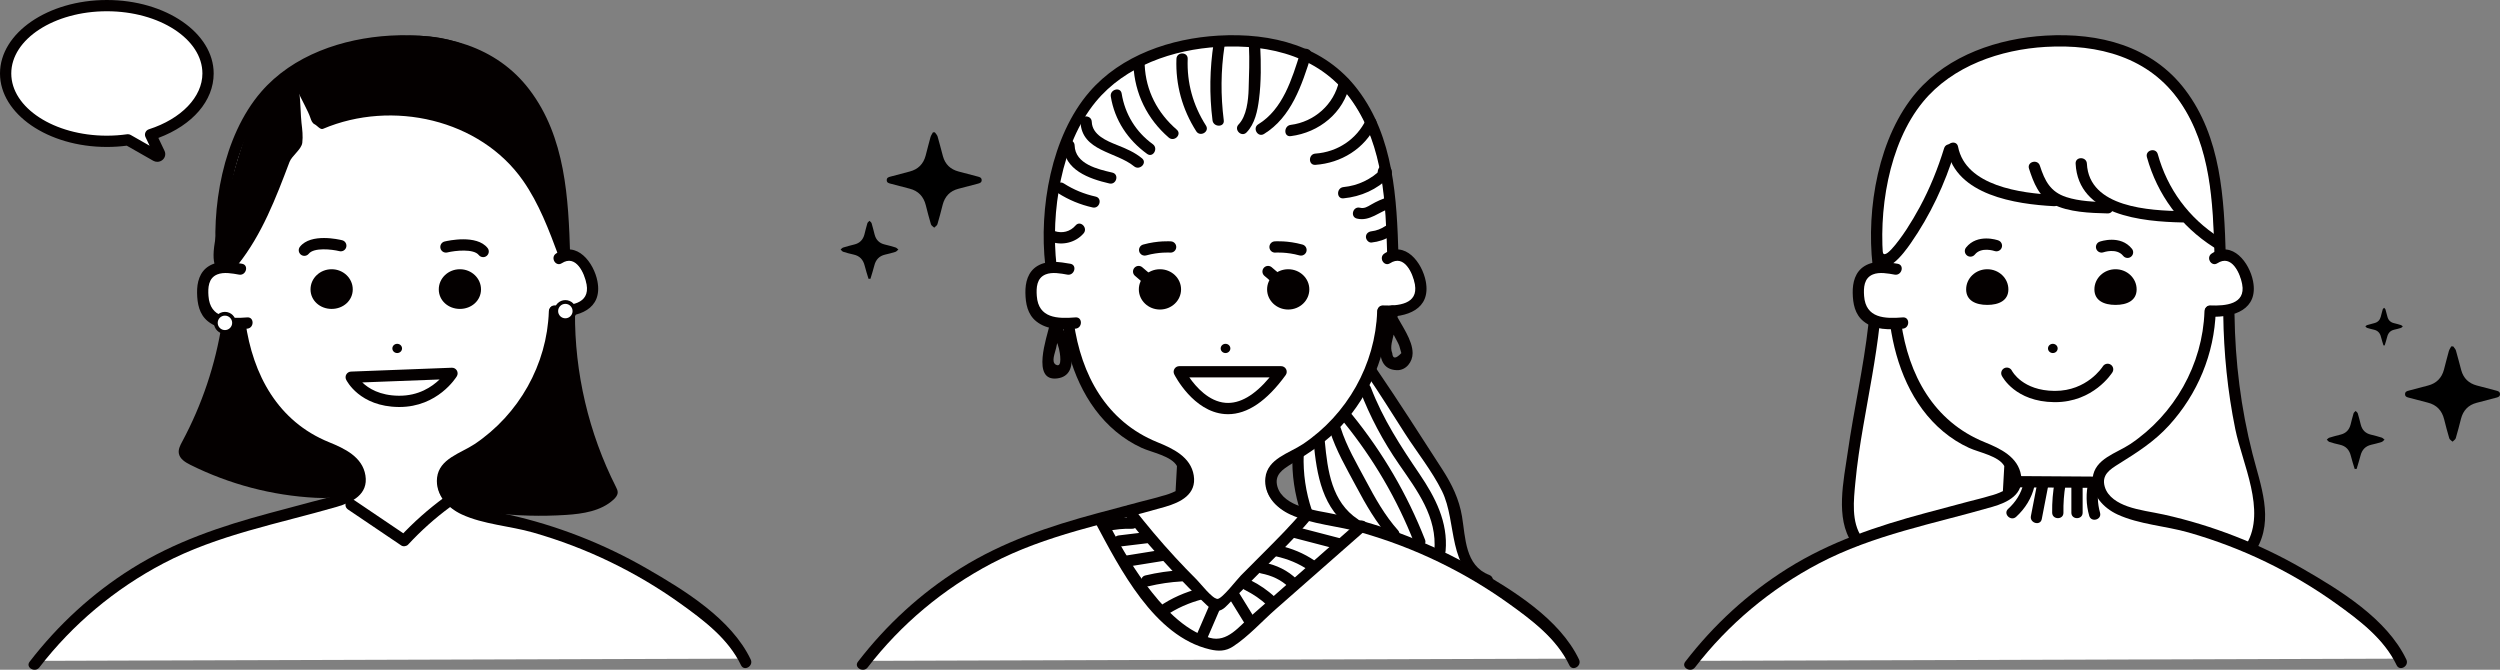 <?xml version="1.0" encoding="utf-8"?>
<!-- Generator: Adobe Illustrator 16.0.0, SVG Export Plug-In . SVG Version: 6.00 Build 0)  -->
<!DOCTYPE svg PUBLIC "-//W3C//DTD SVG 1.1//EN" "http://www.w3.org/Graphics/SVG/1.1/DTD/svg11.dtd">
<svg version="1.1" id="レイヤー_1" xmlns="http://www.w3.org/2000/svg" xmlns:xlink="http://www.w3.org/1999/xlink" x="0px"
	 y="0px" width="510.951px" height="136.887px" viewBox="0 0 510.951 136.887" enable-background="new 0 0 510.951 136.887"
	 xml:space="preserve">
<rect x="0" y="0" width="510.951" height="136.887" fill="#808080" stroke="none"/>
<path fill="#FFFFFF" d="M42.52,15.017c0-7.657-9.261-13.865-20.685-13.865c-11.422,0-20.683,6.208-20.683,13.865
	s9.261,13.865,20.683,13.865c1.477,0,2.915-0.104,4.304-0.301l5.747,3.272c0.397,0.226,0.883-0.14,0.7-0.524l-1.809-3.805
	C37.723,25.288,42.52,20.528,42.52,15.017"/>
<path fill="#040000" d="M32.148,33.075c-0.284,0.001-0.571-0.073-0.832-0.221l-5.408-3.08c-1.337,0.173-2.706,0.26-4.073,0.26
	C9.796,30.034,0,23.297,0,15.018C0,6.737,9.796,0,21.835,0c12.04,0,21.836,6.737,21.836,15.018c0,5.578-4.297,10.542-11.304,13.171
	l1.258,2.646c0.291,0.609,0.151,1.331-0.348,1.795C32.961,32.923,32.557,33.075,32.148,33.075 M31.546,31.825h0.008H31.546z
	 M26.139,27.43c0.199,0,0.396,0.053,0.569,0.15l3.868,2.203l-0.839-1.766c-0.143-0.3-0.15-0.646-0.017-0.95
	c0.132-0.306,0.388-0.537,0.703-0.641c6.65-2.14,10.945-6.617,10.945-11.409c0-7.012-8.762-12.716-19.533-12.716
	c-10.77,0-19.532,5.704-19.532,12.716c0,7.011,8.762,12.714,19.532,12.714c1.394,0,2.787-0.099,4.142-0.29
	C26.032,27.434,26.085,27.43,26.139,27.43"/>
<path fill="#FFFFFF" d="M276.958,72.157l16.518,23.886c0,0,4.971,7.388,5.217,16.181c0,0,2.33,10.706,5.369,10.396
	c3.035-0.311-35.957-10.875-35.957-10.875l-3.518-23.998L276.958,72.157z"/>
<path fill="#FFFFFF" d="M272.371,134.769c-26.105,0.081-52.207,0.162-78.311,0.243l-16.186,0.051
	c10.828-13.49,25.6-22.214,42.174-26.921c4.671-1.325,9.376-2.535,14.066-3.787c2.846-0.761,7.36-1.196,8.928-4.148
	c3.634-6.841-8.135-9.525-11.725-11.834c-7.263-4.673-10.902-13.124-12.217-21.397c0.17-0.012,0.34-0.024,0.508-0.038
	c1.065-0.087,1.074-1.759,0-1.672c-3.866,0.313-7.889,0.09-8.228-4.695c-0.13-1.843,0.027-3.905,2.029-4.705
	c1.397-0.559,3.211-0.211,4.62,0.04c1.052,0.186,1.503-1.423,0.445-1.612c-0.99-0.175-2.049-0.349-3.095-0.368
	c-0.954-8.673,0.586-17.902,3.883-25.964c3.137-7.67,9.219-13.106,16.914-16.006c6.903-2.603,14.53-3.248,21.816-2.264
	c8.73,1.179,15.654,5.697,20.006,13.395c4.92,8.701,5.326,18.923,5.617,28.681c-0.234,0.108-0.475,0.238-0.717,0.396
	c-0.896,0.584-0.061,2.031,0.844,1.443c3.119-2.026,5.088,2.036,5.535,4.498c0.799,4.366-3.541,4.835-6.801,4.718
	c-0.309-0.012-0.527,0.122-0.658,0.314c-0.139,0.135-0.232,0.32-0.24,0.567c-0.225,8.096-3.463,15.842-8.896,21.836
	c-2.643,2.915-5.754,5.38-9.213,7.259c-2.402,1.306-4.807,2.493-4.773,5.589c0.084,7.587,10.578,7.975,15.844,9.271
	c8.43,2.076,16.58,5.256,24.18,9.454c4.072,2.249,7.986,4.786,11.693,7.597c3.695,2.804,7.445,5.833,9.742,9.912
	C304.226,134.67,288.298,134.719,272.371,134.769"/>
<path fill="#040000" d="M285.824,52.246c-0.35-11.707-0.943-24.197-8.316-33.907c-6.822-8.988-17.607-11.69-28.48-11.061
	c-9.688,0.562-19.866,3.971-26.369,11.5c-7.839,9.077-10.336,23.872-9.023,35.46c0.165,1.456,2.469,1.474,2.302,0
	c-1.222-10.799,0.895-24.785,7.999-33.427c6.047-7.354,15.836-10.694,25.091-11.229c10.699-0.62,21.183,2.074,27.488,11.311
	c6.277,9.191,6.686,20.608,7.006,31.354C283.564,53.726,285.869,53.73,285.824,52.246"/>
<path fill="#040000" d="M218.761,53.908c-2.209-0.393-4.73-0.771-6.755,0.462c-1.942,1.182-2.473,3.368-2.435,5.51
	c0.038,2.173,0.433,4.354,2.21,5.788c2.274,1.835,5.28,1.727,8.031,1.505c1.467-0.118,1.479-2.422,0-2.303
	c-3.676,0.298-7.586,0.195-7.912-4.381c-0.121-1.687-0.037-3.646,1.797-4.399c1.334-0.548,3.106-0.201,4.452,0.039
	C219.598,56.387,220.22,54.168,218.761,53.908"/>
<path fill="#040000" d="M284.107,53.798c2.912-1.894,4.662,2.061,5.07,4.311c0.746,4.115-3.469,4.425-6.496,4.317
	c-1.48-0.054-1.479,2.25,0,2.303c4.816,0.173,9.814-1.471,8.717-7.233c-0.723-3.787-4.193-8.453-8.453-5.685
	C281.707,52.613,282.859,54.609,284.107,53.798"/>
<path fill="#040000" d="M217.235,66.435c1.143,8.132,4.387,16.396,10.843,21.771c1.61,1.34,3.364,2.459,5.27,3.333
	c2.004,0.92,6.108,1.667,7.2,3.716l-0.284,5.121c-0.882,0.431-1.798,0.761-2.749,0.988c-1.441,0.452-2.932,0.783-4.39,1.172
	c-2.901,0.773-5.803,1.544-8.703,2.323c-9.907,2.663-19.457,5.861-28.2,11.343c-8.063,5.054-15.071,11.51-20.875,19.041
	c-0.904,1.172,1.096,2.32,1.989,1.162c6.807-8.833,15.471-16.072,25.343-21.256c11.127-5.846,23.483-8.101,35.448-11.565
	c3.161-0.915,6.469-2.545,5.853-6.412c-0.605-3.8-4.258-5.504-7.444-6.799c-10.439-4.241-15.564-13.752-17.08-24.55
	C219.251,64.362,217.031,64.984,217.235,66.435"/>
<path fill="#040000" d="M281.466,63.623c-0.357,10.886-6.137,21.096-15.191,27.15c-2.809,1.877-7.23,2.961-7.658,6.887
	c-0.371,3.413,2.178,6.157,5.074,7.49c4.426,2.038,9.826,2.338,14.508,3.676c5.459,1.56,10.783,3.579,15.893,6.059
	c4.973,2.411,9.748,5.234,14.24,8.454c4.777,3.422,9.818,7.191,12.404,12.614c0.637,1.338,2.623,0.17,1.988-1.161
	c-3.971-8.322-13.537-14.155-21.262-18.605c-8.785-5.061-18.367-8.805-28.268-11.011c-2.471-0.551-5.059-0.84-7.455-1.686
	c-1.914-0.675-4.041-1.886-4.654-4.007c-0.707-2.438,1.064-3.546,2.852-4.661c3.758-2.345,7.234-4.544,10.262-7.855
	c5.869-6.421,9.283-14.652,9.57-23.344C283.818,62.142,281.515,62.144,281.466,63.623"/>
<path fill="#040000" d="M248.046,8.808c-0.799,5.271-0.901,10.488-0.233,15.783c0.182,1.45,2.487,1.47,2.302,0
	c-0.639-5.07-0.615-10.112,0.151-15.171C250.484,7.971,248.267,7.346,248.046,8.808"/>
<path fill="#040000" d="M246.475,25.665c-2.647-4.155-3.915-8.698-3.734-13.631c0.054-1.48-2.248-1.479-2.302,0
	c-0.194,5.301,1.201,10.323,4.048,14.793C245.281,28.073,247.275,26.921,246.475,25.665"/>
<path fill="#040000" d="M240.5,26.493c-3.936-3.396-6.313-7.954-6.546-13.177c-0.065-1.475-2.368-1.482-2.303,0
	c0.259,5.801,2.828,11.014,7.221,14.806C239.989,29.086,241.625,27.464,240.5,26.493"/>
<path fill="#040000" d="M235.611,29.469c-3.461-2.504-5.687-6.143-6.365-10.353c-0.235-1.459-2.454-0.839-2.22,0.612
	c0.778,4.83,3.487,8.882,7.423,11.729C235.651,32.326,236.801,30.33,235.611,29.469"/>
<path fill="#040000" d="M233.405,32.361c-1.528-1.26-3.247-1.98-5.071-2.707c-2.136-0.852-5.101-2.053-5.198-4.756
	c-0.052-1.477-2.355-1.483-2.302,0c0.215,6.023,7.319,6.104,10.943,9.093C232.912,34.926,234.55,33.306,233.405,32.361"/>
<path fill="#040000" d="M227.345,35.277c-2.961-0.687-7.6-1.738-7.712-5.546c-0.044-1.478-2.347-1.483-2.303,0
	c0.149,5.033,5.279,6.81,9.403,7.767C228.175,37.833,228.79,35.613,227.345,35.277"/>
<path fill="#040000" d="M223.922,40.178c-2.342-0.521-4.489-1.401-6.511-2.693c-1.252-0.801-2.407,1.19-1.162,1.987
	c2.171,1.389,4.546,2.368,7.062,2.928C224.754,42.719,225.371,40.499,223.922,40.178"/>
<path fill="#040000" d="M219.833,46.074c-1.1,1.278-2.731,1.686-4.319,1.146c-1.407-0.476-2.011,1.747-0.613,2.221
	c2.3,0.779,4.966,0.113,6.56-1.738C222.422,46.585,220.801,44.948,219.833,46.074"/>
<path fill="#040000" d="M254.774,27.061c1.721-1.775,2.243-4.426,2.547-6.797c0.447-3.489,0.42-7.347,0.242-10.841
	c-0.074-1.474-2.378-1.482-2.303,0c0.147,2.884,0.024,5.892-0.062,8.779c-0.069,2.253-0.399,5.523-2.053,7.23
	C252.114,26.498,253.741,28.127,254.774,27.061"/>
<path fill="#040000" d="M258.333,27.386c5.609-3.434,7.76-10.064,9.637-16.012c0.447-1.416-1.777-2.021-2.221-0.611
	c-1.682,5.324-3.533,11.548-8.578,14.636C255.91,26.17,257.064,28.162,258.333,27.386"/>
<path fill="#040000" d="M263.794,27.826c5.807-0.733,10.846-4.775,12.096-10.623c0.309-1.445-1.91-2.063-2.219-0.612
	c-1.02,4.759-5.061,8.325-9.877,8.933C262.343,25.708,262.324,28.013,263.794,27.826"/>
<path fill="#040000" d="M268.837,33.694c5.262-0.37,10.047-3.294,12.361-8.104c0.641-1.33-1.346-2.499-1.988-1.163
	c-1.955,4.065-5.883,6.649-10.373,6.965C267.367,31.496,267.355,33.799,268.837,33.694"/>
<path fill="#040000" d="M274.58,40.538c3.594-0.357,6.84-1.8,9.402-4.367c1.049-1.051-0.58-2.68-1.629-1.628
	c-2.113,2.116-4.795,3.395-7.773,3.692C273.117,38.382,273.103,40.685,274.58,40.538"/>
<path fill="#040000" d="M283.021,36.729c1.932,0,1.934-3,0-3C281.091,33.729,281.087,36.729,283.021,36.729"/>
<path fill="#040000" d="M277.328,44.675c2.635,0.635,4.588-1.463,6.988-2.161c1.42-0.413,0.816-2.637-0.611-2.221
	c-1.234,0.36-2.373,0.88-3.484,1.527c-0.76,0.442-1.377,0.852-2.283,0.634C276.5,42.108,275.884,44.327,277.328,44.675"/>
<path fill="#040000" d="M283.148,46.2c-0.857,0.563-1.803,0.952-2.83,1.066c-0.617,0.07-1.15,0.481-1.15,1.152
	c0,0.568,0.529,1.22,1.15,1.15c1.436-0.159,2.777-0.584,3.992-1.382C285.544,47.379,284.39,45.384,283.148,46.2"/>
<path fill="#040000" d="M229.913,105.301c3.175,4.081,6.521,8.016,10.081,11.766c1.972,2.077,3.99,4.124,6.088,6.073
	c0.748,0.693,1.63,1.747,2.751,1.709c1.153-0.039,1.968-1.158,2.693-1.874c1.955-1.927,3.876-3.89,5.815-5.833
	c3.676-3.69,7.449-7.304,10.773-11.32c0.939-1.133-0.682-2.771-1.627-1.628c-2.531,3.059-5.332,5.856-8.133,8.668
	c-1.586,1.59-3.171,3.181-4.756,4.772c-0.777,0.778-3.8,4.742-4.757,4.772c-1.024,0.034-3.507-3.182-4.226-3.9
	c-1.515-1.511-2.999-3.054-4.451-4.627c-3.024-3.274-5.886-6.687-8.624-10.206C230.633,102.505,229.014,104.146,229.913,105.301"/>
<path fill="#040000" d="M223.823,106.742c5.02,9.371,12.014,23.315,23.45,25.982c1.755,0.41,3.21,0.398,4.729-0.588
	c3.149-2.047,5.937-5.171,8.761-7.653c6.131-5.388,12.262-10.776,18.395-16.166c1.113-0.979-0.52-2.602-1.629-1.628l-14.369,12.63
	c-2.49,2.189-4.982,4.378-7.473,6.567c-2.433,2.138-4.843,5.465-8.389,4.478c-5.447-1.517-9.917-6.652-13.178-11.002
	c-3.225-4.301-5.777-9.056-8.309-13.781C225.111,104.273,223.123,105.435,223.823,106.742"/>
<path fill="#040000" d="M274.218,110.099c-3.045-0.793-6.09-1.586-9.133-2.378c-1.436-0.374-2.049,1.848-0.611,2.221
	c3.043,0.793,6.088,1.586,9.133,2.378C275.041,112.693,275.654,110.472,274.218,110.099"/>
<path fill="#040000" d="M260.763,113.699c2.445,0.543,4.689,1.46,6.762,2.874c1.227,0.839,2.379-1.155,1.162-1.987
	c-2.217-1.514-4.695-2.527-7.312-3.106C259.931,111.16,259.316,113.38,260.763,113.699"/>
<path fill="#040000" d="M257.726,117.193c2.15,0.42,4.119,1.286,5.695,2.835c1.059,1.038,2.688-0.589,1.629-1.629
	c-1.844-1.81-4.188-2.935-6.713-3.426C256.89,114.691,256.271,116.911,257.726,117.193"/>
<path fill="#040000" d="M254.408,120.565c1.705,0.851,3.269,1.893,4.648,3.206c1.074,1.022,2.705-0.604,1.629-1.628
	c-1.518-1.444-3.24-2.633-5.116-3.565C254.248,117.92,253.08,119.905,254.408,120.565"/>
<path fill="#040000" d="M256.683,126.768c-1.153-1.87-2.306-3.742-3.458-5.613c-0.775-1.259-2.769-0.104-1.987,1.162
	c1.152,1.871,2.304,3.742,3.458,5.613C255.47,129.189,257.462,128.035,256.683,126.768"/>
<path fill="#040000" d="M247.487,122.98c-0.973,2.252-1.944,4.504-2.917,6.756c-0.582,1.346,1.401,2.519,1.988,1.162
	c0.972-2.253,1.945-4.505,2.916-6.756C250.057,122.796,248.074,121.623,247.487,122.98"/>
<path fill="#040000" d="M245.208,120.243c-2.971,0.77-5.778,1.983-8.306,3.731c-1.211,0.837-0.06,2.834,1.162,1.989
	c2.38-1.647,4.956-2.776,7.756-3.5C247.253,122.094,246.645,119.872,245.208,120.243"/>
<path fill="#040000" d="M241.496,116.526c-2.501,0.145-4.972,0.499-7.408,1.082c-1.441,0.346-0.831,2.565,0.612,2.221
	c2.239-0.536,4.496-0.867,6.796-0.999C242.97,118.745,242.978,116.441,241.496,116.526"/>
<path fill="#040000" d="M237.111,112.425c-2.466,0.396-4.933,0.793-7.398,1.188c-1.46,0.235-0.84,2.454,0.611,2.221
	c2.467-0.396,4.933-0.792,7.399-1.187C239.182,114.411,238.563,112.193,237.111,112.425"/>
<path fill="#040000" d="M234.737,108.693c-2.03,0.245-4.061,0.491-6.09,0.736c-1.453,0.176-1.471,2.481,0,2.303
	c2.029-0.244,4.06-0.49,6.09-0.736C236.189,110.82,236.208,108.515,234.737,108.693"/>
<path fill="#040000" d="M231.368,105.767c-1.927-0.049-3.832,0.147-5.711,0.575c-1.444,0.329-0.833,2.549,0.612,2.221
	c1.685-0.384,3.372-0.536,5.099-0.493C232.85,108.106,232.849,105.804,231.368,105.767"/>
<path fill="#040000" d="M214.492,66.527c-0.482,2.228-3.785,11.483,1.573,10.815c5.132-0.638,2.384-8.271,0.778-10.8
	c-0.792-1.248-2.786-0.094-1.989,1.162c0.708,1.113,1.268,2.283,1.582,3.57c0.176,0.719,0.786,4.061-0.644,3.257
	c-0.989-0.556-0.167-2.371,0.048-3.361c0.291-1.344,0.582-2.688,0.872-4.032C217.025,65.695,214.805,65.078,214.492,66.527"/>
<path fill="#040000" d="M283.585,63.271c-0.623,2.936-3.975,12.208,1.914,12.385c1.889,0.056,3.217-1.706,3.213-3.484
	c-0.008-2.672-2.217-5.587-3.371-7.869c-0.67-1.321-2.656-0.158-1.988,1.162c0.578,1.143,1.156,2.285,1.734,3.426
	c0.299,0.592,0.662,1.179,0.9,1.797c0.141,0.495,0.281,0.989,0.42,1.484c-1.139,1.196-1.758,1.201-1.854,0.016
	c-0.541-1.233,0.104-2.897,0.369-4.146c0.295-1.386,0.588-2.772,0.881-4.157C286.111,62.438,283.892,61.82,283.585,63.271"/>
<path fill="#040000" d="M277.941,79.779c2.057,5.394,4.729,10.392,8.008,15.139c3.723,5.387,7.811,10.765,7.201,17.693
	c-0.131,1.477,2.174,1.468,2.303,0c0.52-5.905-2.109-10.973-5.33-15.727c-3.871-5.71-7.482-11.218-9.961-17.717
	C279.636,77.797,277.412,78.391,277.941,79.779"/>
<path fill="#040000" d="M291.25,110.311c-3.641-9.295-8.635-17.819-14.92-25.572c-0.932-1.152-2.553,0.485-1.627,1.628
	c6.02,7.425,10.84,15.654,14.324,24.556C289.562,112.288,291.791,111.694,291.25,110.311"/>
<path fill="#040000" d="M271.787,88.052c1.262,4.01,3.406,7.65,5.375,11.345c2.006,3.769,4.08,7.412,6.936,10.611
	c0.988,1.107,2.613-0.524,1.627-1.629c-2.721-3.052-4.666-6.556-6.576-10.145c-1.869-3.512-3.941-6.985-5.141-10.794
	C273.562,86.031,271.339,86.633,271.787,88.052"/>
<path fill="#040000" d="M277.539,106.138c-5.369-3.546-6.209-9.94-6.768-15.855c-0.139-1.463-2.443-1.477-2.303,0
	c0.645,6.821,1.779,13.797,7.908,17.844C277.617,108.945,278.771,106.951,277.539,106.138"/>
<path fill="#040000" d="M264.148,92.896c-0.143,4.098,0.438,8.076,1.738,11.965c0.469,1.396,2.693,0.798,2.221-0.612
	c-1.238-3.699-1.791-7.455-1.656-11.353C266.501,91.416,264.199,91.418,264.148,92.896"/>
<path fill="#040000" d="M279.355,76.582c2.686,3.938,5.199,7.979,7.771,11.989c2.496,3.898,5.521,7.633,7.582,11.786
	c3.197,6.443,0.939,16.262,9.045,19.367c1.385,0.53,1.986-1.695,0.613-2.221c-4.945-1.894-4.834-7.587-5.559-11.945
	c-0.588-3.54-2.062-6.575-3.994-9.571c-4.438-6.876-8.859-13.806-13.471-20.566C280.513,74.203,278.519,75.354,279.355,76.582"/>
<path fill="#040000" d="M251.462,71.213c0,0.521-0.443,0.944-0.989,0.944c-0.547,0-0.99-0.423-0.99-0.944
	c0-0.521,0.443-0.943,0.99-0.943C251.019,70.27,251.462,70.692,251.462,71.213"/>
<path fill="#040000" d="M250.987,84.653c-0.234,0-0.47-0.009-0.705-0.028c-6.38-0.512-10.136-7.809-10.292-8.121
	c-0.18-0.355-0.162-0.78,0.048-1.122c0.209-0.34,0.581-0.548,0.98-0.548h20.816c0.432,0,0.828,0.243,1.023,0.628
	c0.199,0.388,0.16,0.851-0.092,1.199C258.912,81.968,254.955,84.653,250.987,84.653 M243.081,77.137
	c1.357,1.944,3.973,4.925,7.394,5.193c2.906,0.229,5.921-1.515,9.003-5.193H243.081z"/>
<path fill="#040000" d="M241.387,59.144c0,2.274-1.932,4.119-4.315,4.119c-2.384,0-4.316-1.845-4.316-4.119s1.932-4.118,4.316-4.118
	C239.455,55.025,241.387,56.869,241.387,59.144"/>
<path fill="#040000" d="M235.628,59.146c-0.265,0-0.532-0.091-0.748-0.276l-2.915-2.497c-0.483-0.414-0.539-1.141-0.125-1.623
	c0.413-0.483,1.141-0.54,1.622-0.125l2.915,2.497c0.483,0.414,0.539,1.139,0.125,1.623C236.275,59.01,235.953,59.146,235.628,59.146
	"/>
<path fill="#040000" d="M267.601,59.144c0,2.274-1.934,4.119-4.316,4.119s-4.316-1.845-4.316-4.119s1.934-4.118,4.316-4.118
	S267.601,56.869,267.601,59.144"/>
<path fill="#040000" d="M262.08,59.146c-0.266,0-0.531-0.091-0.748-0.276l-2.914-2.497c-0.484-0.414-0.539-1.141-0.125-1.623
	c0.412-0.483,1.141-0.54,1.623-0.125l2.914,2.497c0.482,0.414,0.537,1.139,0.125,1.623C262.726,59.01,262.404,59.146,262.08,59.146"
	/>
<path fill="#040000" d="M265.9,52.245c-0.105,0-0.209-0.014-0.312-0.043c-2.607-0.73-4.889-0.578-4.914-0.575
	c-0.643,0.05-1.184-0.432-1.23-1.064s0.428-1.185,1.061-1.232c0.107-0.009,2.691-0.19,5.705,0.655
	c0.613,0.172,0.969,0.809,0.797,1.419C266.863,51.914,266.402,52.245,265.9,52.245"/>
<path fill="#040000" d="M233.943,52.245c-0.503,0-0.964-0.331-1.107-0.841c-0.172-0.61,0.185-1.247,0.797-1.419
	c3.014-0.845,5.596-0.663,5.706-0.655c0.633,0.048,1.109,0.602,1.061,1.234s-0.599,1.109-1.232,1.062
	c-0.025-0.004-2.306-0.156-4.913,0.575C234.151,52.231,234.047,52.245,233.943,52.245"/>
<path fill="#FFFFFF" d="M383.007,66.36c0.428,2.644-5.564,35.148-5.188,38.032s0.902,7.353,0.902,7.353l79.979,4.34
	c0,0,3.865-11.038,3.16-13.449c-0.703-2.41-6.451-23.599-6.197-26.65c0.254-3.051,0.605-12.751,0.605-12.751l-25.104-2.812
	L383.007,66.36z"/>
<path fill="#FFFFFF" d="M441.457,134.769l-78.311,0.243l-16.186,0.051c10.828-13.49,25.6-22.214,42.174-26.921
	c4.67-1.325,9.375-2.535,14.064-3.787c2.848-0.761,7.361-1.196,8.93-4.148c3.633-6.841-8.137-9.525-11.727-11.834
	c-7.262-4.673-10.9-13.124-12.217-21.397c0.172-0.012,0.34-0.024,0.508-0.038c1.066-0.087,1.076-1.759,0-1.672
	c-3.865,0.313-7.889,0.09-8.227-4.695c-0.131-1.843,0.027-3.905,2.029-4.705c1.396-0.559,3.211-0.211,4.619,0.04
	c1.053,0.186,1.502-1.423,0.445-1.612c-0.99-0.175-2.049-0.349-3.096-0.368c-0.953-8.673,0.586-17.902,3.883-25.964
	c3.137-7.67,9.219-13.106,16.914-16.006c6.902-2.603,14.531-3.248,21.816-2.264c8.73,1.179,15.654,5.697,20.008,13.395
	c4.918,8.701,5.324,18.923,5.615,28.681c-0.234,0.108-0.473,0.238-0.715,0.396c-0.898,0.584-0.062,2.031,0.842,1.443
	c3.119-2.026,5.086,2.036,5.535,4.498c0.799,4.366-3.541,4.835-6.801,4.718c-0.309-0.012-0.527,0.122-0.658,0.314
	c-0.137,0.135-0.232,0.32-0.24,0.567c-0.225,8.096-3.463,15.842-8.896,21.836c-2.643,2.915-5.752,5.38-9.211,7.259
	c-2.404,1.306-4.811,2.493-4.775,5.589c0.084,7.587,10.578,7.975,15.844,9.271c8.43,2.076,16.58,5.256,24.18,9.454
	c4.072,2.249,7.986,4.786,11.691,7.597c3.697,2.804,7.447,5.833,9.746,9.912C473.312,134.67,457.384,134.719,441.457,134.769"/>
<path fill="#040000" d="M454.91,52.246c-0.35-11.707-0.943-24.197-8.314-33.907c-6.824-8.988-17.609-11.69-28.482-11.061
	c-9.688,0.562-19.865,3.971-26.367,11.5c-7.84,9.077-10.336,23.872-9.023,35.46c0.164,1.456,2.469,1.474,2.301,0
	c-1.221-10.799,0.896-24.785,8-33.427c6.047-7.354,15.836-10.694,25.09-11.229c10.699-0.62,21.184,2.074,27.488,11.311
	c6.279,9.191,6.686,20.608,7.006,31.354C452.65,53.726,454.953,53.73,454.91,52.246"/>
<path fill="#040000" d="M387.847,53.908c-2.209-0.393-4.73-0.771-6.754,0.462c-1.941,1.182-2.475,3.368-2.436,5.51
	c0.039,2.173,0.434,4.354,2.209,5.788c2.275,1.835,5.281,1.727,8.031,1.505c1.467-0.118,1.479-2.422,0-2.303
	c-3.676,0.298-7.584,0.195-7.912-4.381c-0.119-1.687-0.037-3.646,1.799-4.399c1.332-0.548,3.104-0.201,4.451,0.039
	C388.685,56.387,389.306,54.168,387.847,53.908"/>
<path fill="#040000" d="M453.193,53.798c2.912-1.894,4.662,2.061,5.07,4.311c0.746,4.115-3.469,4.425-6.496,4.317
	c-1.48-0.054-1.479,2.25,0,2.303c4.816,0.173,9.814-1.471,8.717-7.233c-0.723-3.787-4.193-8.453-8.453-5.685
	C450.792,52.613,451.945,54.609,453.193,53.798"/>
<path fill="#040000" d="M386.322,66.435c1.143,8.132,4.387,16.396,10.844,21.771c1.607,1.34,3.361,2.459,5.268,3.333
	c2.006,0.92,6.109,1.667,7.201,3.716l-0.285,5.121c-0.881,0.431-1.797,0.761-2.748,0.988c-1.441,0.452-2.932,0.783-4.391,1.172
	c-2.9,0.773-5.801,1.544-8.701,2.323c-9.908,2.663-19.459,5.861-28.201,11.343c-8.062,5.054-15.072,11.51-20.875,19.041
	c-0.904,1.172,1.096,2.32,1.988,1.162c6.807-8.833,15.471-16.072,25.344-21.256c11.127-5.846,23.484-8.101,35.449-11.565
	c3.16-0.915,6.467-2.545,5.852-6.412c-0.604-3.8-4.258-5.504-7.443-6.799c-10.439-4.241-15.564-13.752-17.08-24.55
	C388.337,64.362,386.119,64.984,386.322,66.435"/>
<path fill="#040000" d="M450.552,63.623c-0.357,10.886-6.137,21.096-15.191,27.15c-2.807,1.877-7.23,2.961-7.658,6.887
	c-0.371,3.413,2.178,6.157,5.076,7.49c4.424,2.038,9.824,2.338,14.506,3.676c5.459,1.56,10.785,3.579,15.893,6.059
	c4.973,2.411,9.748,5.234,14.24,8.454c4.777,3.422,9.818,7.191,12.404,12.614c0.637,1.338,2.623,0.17,1.988-1.161
	c-3.971-8.322-13.537-14.155-21.262-18.605c-8.785-5.061-18.367-8.805-28.266-11.011c-2.473-0.551-5.059-0.84-7.457-1.686
	c-1.914-0.675-4.041-1.886-4.654-4.007c-0.707-2.438,1.064-3.546,2.852-4.661c3.758-2.345,7.236-4.544,10.262-7.855
	c5.869-6.421,9.285-14.652,9.57-23.344C452.904,62.142,450.601,62.144,450.552,63.623"/>
<path fill="#040000" d="M420.546,71.213c0,0.521-0.441,0.944-0.988,0.944s-0.99-0.423-0.99-0.944c0-0.521,0.443-0.943,0.99-0.943
	S420.546,70.692,420.546,71.213"/>
<path fill="#040000" d="M410.474,59.144c0,2.274-1.934,3.173-4.316,3.173s-4.316-0.898-4.316-3.173s1.934-4.118,4.316-4.118
	S410.474,56.869,410.474,59.144"/>
<path fill="#040000" d="M436.687,59.144c0,2.274-1.934,3.173-4.316,3.173s-4.316-0.898-4.316-3.173s1.934-4.118,4.316-4.118
	S436.687,56.869,436.687,59.144"/>
<path fill="#040000" d="M402.722,52.456c-0.252,0-0.506-0.081-0.717-0.25c-0.498-0.396-0.58-1.12-0.184-1.617
	c2.332-2.928,6.42-1.519,6.594-1.456c0.6,0.212,0.912,0.87,0.699,1.47c-0.211,0.596-0.869,0.908-1.465,0.701
	c-0.027-0.011-2.725-0.917-4.027,0.719C403.396,52.309,403.06,52.456,402.722,52.456"/>
<path fill="#040000" d="M434.826,52.719c-0.338,0-0.674-0.147-0.9-0.435c-1.32-1.657-3.994-0.73-4.023-0.721
	c-0.596,0.21-1.256-0.102-1.469-0.7c-0.213-0.6,0.1-1.257,0.699-1.47c0.174-0.062,4.264-1.472,6.594,1.458
	c0.396,0.497,0.314,1.222-0.184,1.616C435.332,52.638,435.078,52.719,434.826,52.719"/>
<path fill="#040000" d="M382.865,52.875c2.08,4.695,6.344-1.28,7.645-3.149c4.01-5.76,6.98-12.12,9.047-18.816
	c0.439-1.419-1.783-2.024-2.219-0.61c-1.285,4.161-2.904,8.188-4.975,12.022c-0.844,1.565-1.754,3.095-2.723,4.585
	c-0.264,0.407-4.141,6.268-4.787,4.808C384.253,50.361,382.269,51.531,382.865,52.875"/>
<path fill="#040000" d="M397.964,30.586c1.816,9.321,14.012,11.146,21.832,11.554c1.482,0.077,1.479-2.227,0-2.302
	c-6.686-0.35-18.035-1.773-19.611-9.863C399.902,28.521,397.683,29.137,397.964,30.586"/>
<path fill="#040000" d="M414.689,34.465c0.924,2.854,2.047,5.794,4.867,7.257c3.223,1.67,7.648,1.81,11.201,1.897
	c1.482,0.037,1.482-2.265,0-2.302c-2.76-0.069-5.793-0.172-8.451-1.038c-3.264-1.064-4.389-3.317-5.396-6.426
	C416.455,32.449,414.23,33.051,414.689,34.465"/>
<path fill="#040000" d="M424.216,33.44c0.521,10.642,13.627,11.854,21.803,12.026c1.48,0.032,1.48-2.271,0-2.302
	c-6.633-0.142-19.057-0.687-19.5-9.725C426.445,31.965,424.144,31.958,424.216,33.44"/>
<path fill="#040000" d="M438.787,32.118c2.131,7.7,6.895,14.114,13.631,18.406c1.252,0.799,2.408-1.192,1.162-1.987
	c-6.236-3.975-10.602-9.906-12.572-17.029C440.611,30.081,438.39,30.686,438.787,32.118"/>
<path fill="#040000" d="M381.855,66.36c-0.982,8.777-2.977,17.39-4.223,26.127c-0.799,5.592-2.598,13.475,0.906,18.493
	c0.842,1.206,2.84,0.058,1.988-1.162c-2.195-3.145-1.666-7.581-1.328-11.193c0.357-3.823,0.939-7.618,1.592-11.4
	c1.197-6.946,2.582-13.853,3.367-20.864C384.324,64.891,382.019,64.903,381.855,66.36"/>
<path fill="#040000" d="M454.39,64.32c0.104,7.85,0.885,15.665,2.453,23.359c1.445,7.081,6.346,16.65,2.322,23.484
	c-0.754,1.278,1.236,2.438,1.988,1.162c3.664-6.225,0.844-13.189-0.791-19.603c-2.373-9.296-3.543-18.815-3.67-28.403
	C456.673,62.841,454.371,62.837,454.39,64.32"/>
<path fill="#040000" d="M420.011,82.194c-0.049,0-0.098,0-0.146-0.001c-7.973-0.073-10.627-5.186-10.736-5.402
	c-0.285-0.569-0.055-1.26,0.514-1.545c0.564-0.284,1.256-0.059,1.543,0.507c0.096,0.181,2.211,4.078,8.699,4.139h0.125
	c6.51,0,9.645-4.813,9.773-5.02c0.342-0.534,1.051-0.697,1.588-0.359s0.699,1.045,0.363,1.583
	C431.576,76.346,427.826,82.194,420.011,82.194"/>
<path fill="#040000" d="M412.765,99.605c5.346,0.035,10.689,0.071,16.033,0.107c1.482,0.01,1.484-2.293,0-2.302
	c-5.344-0.036-10.688-0.072-16.033-0.108C411.285,97.293,411.283,99.596,412.765,99.605"/>
<path fill="#040000" d="M413.578,98.766c-0.48,2.081-1.582,3.809-3.152,5.24c-1.096,1.001,0.535,2.625,1.629,1.628
	c1.842-1.681,3.178-3.815,3.744-6.256C416.132,97.937,413.914,97.321,413.578,98.766"/>
<path fill="#040000" d="M416.375,98.774c-0.434,2.234-0.865,4.469-1.299,6.702c-0.277,1.447,1.941,2.068,2.223,0.612
	c0.432-2.234,0.863-4.468,1.297-6.702C418.875,97.938,416.656,97.319,416.375,98.774"/>
<path fill="#040000" d="M419.937,98.444c-0.369,2.103-0.553,4.211-0.514,6.346c0.027,1.479,2.33,1.483,2.303,0
	c-0.033-1.928,0.098-3.833,0.432-5.733C422.412,97.607,420.193,96.985,419.937,98.444"/>
<path fill="#040000" d="M423.347,98.741v6.048c0,1.481,2.303,1.483,2.303,0v-6.048C425.65,97.261,423.347,97.258,423.347,98.741"/>
<path fill="#040000" d="M426.845,98.423c-0.549,2.34-0.508,4.677,0.145,6.989c0.402,1.425,2.623,0.82,2.219-0.611
	c-0.539-1.921-0.598-3.82-0.143-5.766C429.402,97.595,427.183,96.979,426.845,98.423"/>
<path fill="#FFFFFF" d="M103.078,134.769c-26.103,0.081-52.206,0.162-78.31,0.243l-16.186,0.051
	c10.829-13.49,25.601-22.214,42.174-26.921c4.671-1.325,9.376-2.535,14.066-3.787c2.846-0.761,7.36-1.196,8.928-4.148
	c3.634-6.841-8.135-9.525-11.725-11.834c-7.263-4.673-10.902-13.124-12.217-21.397c0.171-0.012,0.34-0.024,0.508-0.038
	c1.065-0.087,1.074-1.759,0-1.672c-3.866,0.313-7.889,0.09-8.228-4.695c-0.13-1.843,0.028-3.905,2.03-4.705
	c1.397-0.559,3.211-0.211,4.619,0.04c1.052,0.186,1.503-1.423,0.445-1.612c-0.99-0.175-2.049-0.349-3.095-0.368
	c-0.954-8.673,0.586-17.902,3.883-25.964c3.137-7.67,9.219-13.106,16.914-16.006c6.903-2.603,14.53-3.248,21.817-2.264
	c8.729,1.179,15.653,5.697,20.006,13.395c4.919,8.701,5.325,18.923,5.617,28.681c-0.235,0.108-0.475,0.238-0.717,0.396
	c-0.898,0.584-0.061,2.031,0.844,1.443c3.118-2.026,5.086,2.036,5.535,4.498c0.798,4.366-3.541,4.835-6.801,4.718
	c-0.31-0.012-0.528,0.122-0.659,0.314c-0.138,0.135-0.233,0.32-0.24,0.567c-0.225,8.096-3.462,15.842-8.896,21.836
	c-2.644,2.915-5.754,5.38-9.212,7.259c-2.404,1.306-4.809,2.493-4.774,5.589c0.084,7.587,10.577,7.975,15.843,9.271
	c8.429,2.076,16.58,5.256,24.18,9.454c4.071,2.249,7.985,4.786,11.692,7.597c3.696,2.804,7.447,5.833,9.744,9.912
	C134.935,134.67,119.007,134.719,103.078,134.769"/>
<path fill="#040000" d="M116.532,52.246c-0.35-11.707-0.944-24.197-8.316-33.907c-6.823-8.988-17.608-11.69-28.48-11.061
	c-9.688,0.562-19.866,3.971-26.369,11.5c-7.838,9.077-10.335,23.872-9.023,35.46c0.165,1.456,2.469,1.474,2.302,0
	c-1.222-10.799,0.895-24.785,7.999-33.427c6.047-7.354,15.836-10.694,25.091-11.229c10.698-0.62,21.183,2.074,27.488,11.311
	c6.277,9.191,6.685,20.608,7.005,31.354C114.273,53.726,116.576,53.73,116.532,52.246"/>
<path fill="#040000" d="M49.469,53.908c-2.209-0.393-4.73-0.771-6.754,0.462c-1.943,1.182-2.474,3.368-2.436,5.51
	c0.038,2.173,0.434,4.354,2.21,5.788c2.274,1.835,5.28,1.727,8.031,1.505c1.467-0.118,1.479-2.422,0-2.303
	c-3.676,0.298-7.586,0.195-7.912-4.381c-0.121-1.687-0.037-3.646,1.797-4.399c1.334-0.548,3.106-0.201,4.452,0.039
	C50.306,56.387,50.928,54.168,49.469,53.908"/>
<path fill="#040000" d="M114.814,53.798c2.914-1.894,4.663,2.061,5.071,4.311c0.747,4.115-3.468,4.425-6.496,4.317
	c-1.481-0.054-1.479,2.25,0,2.303c4.816,0.173,9.814-1.471,8.717-7.233c-0.722-3.787-4.193-8.453-8.454-5.685
	C112.414,52.613,113.567,54.609,114.814,53.798"/>
<path fill="#040000" d="M47.943,66.435c1.143,8.132,4.387,16.396,10.843,21.771c1.61,1.34,3.364,2.459,5.27,3.333
	c2.004,0.92,6.108,1.667,7.2,3.716l-0.284,5.121c-0.882,0.431-1.798,0.761-2.749,0.988c-1.441,0.452-2.931,0.783-4.39,1.172
	c-2.901,0.773-5.803,1.544-8.702,2.323c-9.908,2.663-19.458,5.861-28.201,11.343c-8.063,5.054-15.071,11.51-20.875,19.041
	c-0.903,1.172,1.096,2.32,1.989,1.162c6.807-8.833,15.471-16.072,25.343-21.256c11.127-5.846,23.484-8.101,35.449-11.565
	c3.16-0.915,6.468-2.545,5.852-6.412c-0.604-3.8-4.258-5.504-7.444-6.799c-10.439-4.241-15.564-13.752-17.08-24.55
	C49.959,64.362,47.74,64.984,47.943,66.435"/>
<path fill="#040000" d="M112.174,63.623c-0.358,10.886-6.137,21.096-15.192,27.15c-2.808,1.877-7.23,2.961-7.658,6.887
	c-0.371,3.413,2.179,6.157,5.076,7.49c4.425,2.038,9.825,2.338,14.506,3.676c5.459,1.56,10.784,3.579,15.893,6.059
	c4.972,2.411,9.748,5.234,14.24,8.454c4.777,3.422,9.818,7.191,12.405,12.614c0.637,1.338,2.623,0.17,1.988-1.161
	c-3.97-8.322-13.538-14.155-21.261-18.605c-8.786-5.061-18.369-8.805-28.268-11.011c-2.472-0.551-5.059-0.84-7.455-1.686
	c-1.914-0.675-4.041-1.886-4.655-4.007c-0.706-2.438,1.064-3.546,2.851-4.661c3.759-2.345,7.237-4.544,10.262-7.855
	c5.869-6.421,9.285-14.652,9.57-23.344C114.525,62.142,112.224,62.144,112.174,63.623"/>
<path fill="#040000" d="M82.169,71.213c0,0.521-0.443,0.944-0.989,0.944c-0.547,0-0.99-0.423-0.99-0.944
	c0-0.521,0.443-0.943,0.99-0.943C81.727,70.27,82.169,70.692,82.169,71.213"/>
<path fill="#040000" d="M72.096,59.144c0,2.274-1.933,3.993-4.316,3.993c-2.384,0-4.316-1.719-4.316-3.993s1.932-4.118,4.316-4.118
	C70.163,55.025,72.096,56.869,72.096,59.144"/>
<path fill="#040000" d="M98.309,59.144c0,2.274-1.933,3.993-4.316,3.993c-2.384,0-4.316-1.719-4.316-3.993s1.932-4.118,4.316-4.118
	C96.376,55.025,98.309,56.869,98.309,59.144"/>
<path fill="#040000" d="M62.207,52.292c-0.251,0-0.505-0.081-0.717-0.25c-0.497-0.396-0.579-1.12-0.183-1.617
	c2.242-2.817,7.976-1.486,8.624-1.325c0.617,0.153,0.991,0.777,0.839,1.393c-0.153,0.618-0.774,0.992-1.395,0.841
	c-1.595-0.394-5.225-0.782-6.267,0.525C62.88,52.145,62.545,52.292,62.207,52.292"/>
<path fill="#040000" d="M98.75,52.554c-0.339,0-0.674-0.147-0.902-0.434c-1.048-1.317-4.788-0.921-6.438-0.522
	c-0.617,0.146-1.24-0.231-1.389-0.85s0.231-1.24,0.848-1.389c0.664-0.159,6.544-1.484,8.781,1.327
	c0.396,0.497,0.313,1.222-0.184,1.617C99.254,52.473,99.001,52.554,98.75,52.554"/>
<path fill="#040000" d="M81.629,83.182c-0.048,0-0.096,0-0.144-0.001c-7.983-0.075-10.632-5.358-10.742-5.583
	c-0.169-0.349-0.151-0.761,0.049-1.094s0.555-0.543,0.943-0.559l20.6-0.789c0.429-0.019,0.822,0.202,1.036,0.567
	c0.215,0.365,0.212,0.819-0.009,1.181C93.207,77.163,89.456,83.182,81.629,83.182 M74.045,78.16c1.25,1.211,3.568,2.682,7.462,2.719
	c4.059,0.041,6.772-1.822,8.333-3.322L74.045,78.16z"/>
<path fill="#040000" d="M60.79,13.617c-2.858,1.32,1.678,7.505,2.654,10.496c0.165,0.504,0.38,1.058,0.858,1.289
	c0.532,0.26,1.16,1.163,1.705,0.933c14.131-6.002,32.131-1.976,40.912,10.618c3.25,4.658,5.267,10.047,7.25,15.368
	c0,0,4.046-12.601-1.725-23.348C106.674,18.228,97.657-3.408,60.79,13.617"/>
<path fill="#040000" d="M59.106,15.548c2.482-1.463,2.169,6.707,2.514,9.568c0.163,1.352,0.326,2.717,0.162,4.068
	c-0.164,1.352-2.129,2.643-2.612,3.918c-2.781,7.354-5.637,14.843-10.542,20.99c0,0-8.293,6.578-3.476-9.776
	C49.969,27.96,51.328,20.129,59.106,15.548"/>
<path fill="#040000" d="M45.37,65.984c-1.311,8.475-4.074,16.722-8.132,24.273c-0.4,0.746-0.828,1.558-0.69,2.393
	c0.188,1.14,1.323,1.836,2.355,2.351c7.95,3.966,16.722,6.284,25.595,6.738c1.984,0.102,4.06,0.093,5.838-0.797
	c1.777-0.89,3.137-2.912,2.638-4.836c-0.511-1.978-2.61-3.02-4.443-3.924c-4.912-2.42-9.505-5.645-12.94-9.91
	s-5.651-9.634-5.562-15.109c-1.167-0.058-2.334-0.114-3.502-0.17"/>
<path fill="#040000" d="M117.519,63.853c-0.093,12.324,2.802,24.661,8.365,35.658c0.176,0.35,0.36,0.713,0.36,1.104
	c0,0.593-0.419,1.098-0.857,1.5c-2.56,2.347-6.259,2.901-9.726,3.127c-5.009,0.326-10.048,0.189-15.033-0.405
	c-2.64-0.313-5.423-0.83-7.405-2.604c-1.981-1.775-2.687-5.217-0.777-7.067c0.715-0.694,1.67-1.067,2.579-1.472
	c8.827-3.933,15.347-12.644,16.63-22.222c0.227-1.696,0.317-3.468,1.11-4.984c0.793-1.519,2.566-2.703,4.193-2.169"/>
<path fill="#FFFFFF" d="M47.833,65.984c0,1.027-0.833,1.86-1.86,1.86c-1.028,0-1.86-0.833-1.86-1.86c0-1.026,0.832-1.858,1.86-1.858
	C47,64.126,47.833,64.958,47.833,65.984"/>
<path fill="#040000" d="M45.973,68.229c-1.237,0-2.243-1.007-2.243-2.244c0-1.238,1.006-2.244,2.243-2.244s2.244,1.006,2.244,2.244
	C48.217,67.223,47.21,68.229,45.973,68.229 M45.973,64.508c-0.813,0-1.477,0.663-1.477,1.478c0,0.813,0.664,1.476,1.477,1.476
	c0.814,0,1.477-0.662,1.477-1.476C47.45,65.171,46.787,64.508,45.973,64.508"/>
<path fill="#FFFFFF" d="M117.407,63.576c0,1.027-0.833,1.86-1.859,1.86c-1.028,0-1.861-0.833-1.861-1.86
	c0-1.025,0.833-1.858,1.861-1.858C116.574,61.718,117.407,62.551,117.407,63.576"/>
<path fill="#040000" d="M115.546,65.821c-1.236,0-2.243-1.007-2.243-2.244c0-1.238,1.007-2.244,2.243-2.244
	c1.237,0,2.244,1.006,2.244,2.244C117.791,64.814,116.783,65.821,115.546,65.821 M115.546,62.101c-0.813,0-1.476,0.662-1.476,1.477
	c0,0.813,0.663,1.476,1.476,1.476c0.814,0,1.477-0.662,1.477-1.476C117.023,62.763,116.36,62.101,115.546,62.101"/>
<path fill="#040000" d="M71.126,104.131c3.629,2.452,7.259,4.904,10.888,7.356c0.406,0.275,1.065,0.175,1.395-0.18
	c2.625-2.827,5.445-5.368,8.557-7.655c1.181-0.87,0.034-2.869-1.162-1.989c-3.267,2.401-6.263,5.044-9.024,8.017
	c0.466-0.061,0.931-0.12,1.396-0.181c-3.629-2.452-7.259-4.903-10.888-7.355C71.058,101.312,69.903,103.306,71.126,104.131"/>
<path d="M191.072,27.052c0.19,0.28,0.464,0.536,0.555,0.846c0.391,1.335,0.719,2.687,1.088,4.028
	c0.457,1.661,1.542,2.69,3.201,3.128c1.324,0.348,2.646,0.705,3.972,1.046c0.391,0.1,0.734,0.229,0.747,0.704
	c0.012,0.484-0.349,0.622-0.727,0.723c-1.345,0.354-2.691,0.708-4.037,1.058c-1.728,0.451-2.768,1.569-3.21,3.281
	c-0.342,1.325-0.674,2.655-1.069,3.965c-0.083,0.274-0.428,0.468-0.653,0.7c-0.229-0.226-0.585-0.413-0.668-0.682
	c-0.392-1.288-0.722-2.597-1.053-3.902c-0.452-1.791-1.53-2.945-3.343-3.398c-1.285-0.319-2.565-0.669-3.847-1.005
	c-0.393-0.103-0.798-0.196-0.795-0.729c0.004-0.524,0.387-0.622,0.793-0.728c1.305-0.335,2.605-0.691,3.907-1.032
	c1.72-0.449,2.797-1.541,3.252-3.249c0.336-1.26,0.641-2.526,0.995-3.78c0.098-0.343,0.326-0.65,0.494-0.974H191.072z"/>
<path d="M177.505,56.978c-0.262-0.884-0.559-1.759-0.776-2.652c-0.302-1.239-1.006-2.026-2.275-2.301
	c-0.711-0.155-1.418-0.341-2.11-0.563c-0.209-0.067-0.362-0.308-0.541-0.469c0.174-0.138,0.327-0.34,0.525-0.402
	c0.758-0.234,1.527-0.438,2.297-0.628c1.097-0.269,1.759-0.963,2.043-2.037c0.202-0.768,0.377-1.545,0.608-2.303
	c0.058-0.192,0.285-0.332,0.434-0.495c0.148,0.165,0.369,0.309,0.429,0.501c0.232,0.759,0.414,1.534,0.614,2.302
	c0.281,1.079,0.942,1.769,2.042,2.033c0.75,0.183,1.498,0.378,2.234,0.611c0.216,0.067,0.388,0.278,0.58,0.425
	c-0.201,0.165-0.377,0.406-0.608,0.48c-0.692,0.223-1.402,0.395-2.111,0.561c-1.203,0.282-1.894,1.038-2.193,2.222
	c-0.23,0.914-0.526,1.812-0.793,2.716H177.505z"/>
<path d="M501.388,70.792c0.189,0.28,0.463,0.536,0.555,0.846c0.391,1.335,0.719,2.687,1.088,4.028
	c0.457,1.661,1.541,2.69,3.201,3.128c1.324,0.348,2.645,0.704,3.971,1.046c0.391,0.1,0.734,0.229,0.748,0.702
	c0.012,0.486-0.35,0.624-0.727,0.725c-1.346,0.354-2.691,0.708-4.037,1.058c-1.729,0.451-2.77,1.569-3.211,3.28
	c-0.342,1.326-0.674,2.656-1.068,3.965c-0.084,0.275-0.428,0.469-0.654,0.7c-0.229-0.225-0.584-0.412-0.668-0.682
	c-0.391-1.287-0.721-2.596-1.053-3.901c-0.451-1.791-1.529-2.945-3.342-3.398c-1.285-0.32-2.566-0.669-3.848-1.005
	c-0.393-0.103-0.799-0.196-0.795-0.729c0.004-0.524,0.387-0.623,0.793-0.728c1.305-0.336,2.605-0.692,3.908-1.032
	c1.719-0.45,2.795-1.541,3.25-3.249c0.336-1.26,0.643-2.526,0.996-3.78c0.098-0.343,0.326-0.65,0.494-0.974H501.388z"/>
<path d="M481.248,95.839c-0.262-0.884-0.559-1.759-0.775-2.652c-0.303-1.24-1.008-2.027-2.277-2.302
	c-0.711-0.154-1.418-0.34-2.107-0.563c-0.209-0.067-0.363-0.307-0.541-0.469c0.174-0.137,0.326-0.34,0.523-0.401
	c0.758-0.234,1.527-0.438,2.297-0.628c1.098-0.27,1.76-0.963,2.043-2.037c0.203-0.768,0.377-1.545,0.609-2.304
	c0.057-0.191,0.285-0.331,0.432-0.495c0.148,0.166,0.371,0.309,0.43,0.502c0.232,0.759,0.416,1.534,0.613,2.302
	c0.281,1.079,0.943,1.769,2.043,2.033c0.75,0.181,1.498,0.378,2.234,0.61c0.217,0.067,0.389,0.279,0.58,0.426
	c-0.201,0.165-0.377,0.406-0.609,0.48c-0.691,0.223-1.4,0.394-2.109,0.56c-1.203,0.282-1.895,1.039-2.193,2.223
	c-0.23,0.914-0.525,1.812-0.793,2.716H481.248z"/>
<path d="M487.134,70.589c-0.172-0.572-0.363-1.141-0.506-1.721c-0.193-0.802-0.65-1.312-1.473-1.491
	c-0.461-0.101-0.92-0.22-1.369-0.363c-0.135-0.044-0.232-0.2-0.35-0.306c0.111-0.089,0.213-0.221,0.34-0.26
	c0.492-0.152,0.99-0.284,1.49-0.407c0.711-0.175,1.139-0.624,1.322-1.319c0.133-0.498,0.244-1.001,0.396-1.493
	c0.037-0.124,0.184-0.215,0.281-0.321c0.094,0.108,0.238,0.2,0.275,0.325c0.152,0.492,0.27,0.994,0.4,1.492
	c0.18,0.699,0.609,1.145,1.322,1.317c0.486,0.117,0.973,0.245,1.447,0.396c0.143,0.045,0.252,0.181,0.377,0.275
	c-0.131,0.106-0.244,0.265-0.395,0.312c-0.449,0.144-0.908,0.254-1.369,0.362c-0.779,0.183-1.227,0.673-1.42,1.44
	c-0.15,0.592-0.34,1.174-0.514,1.761H487.134z"/>
</svg>
